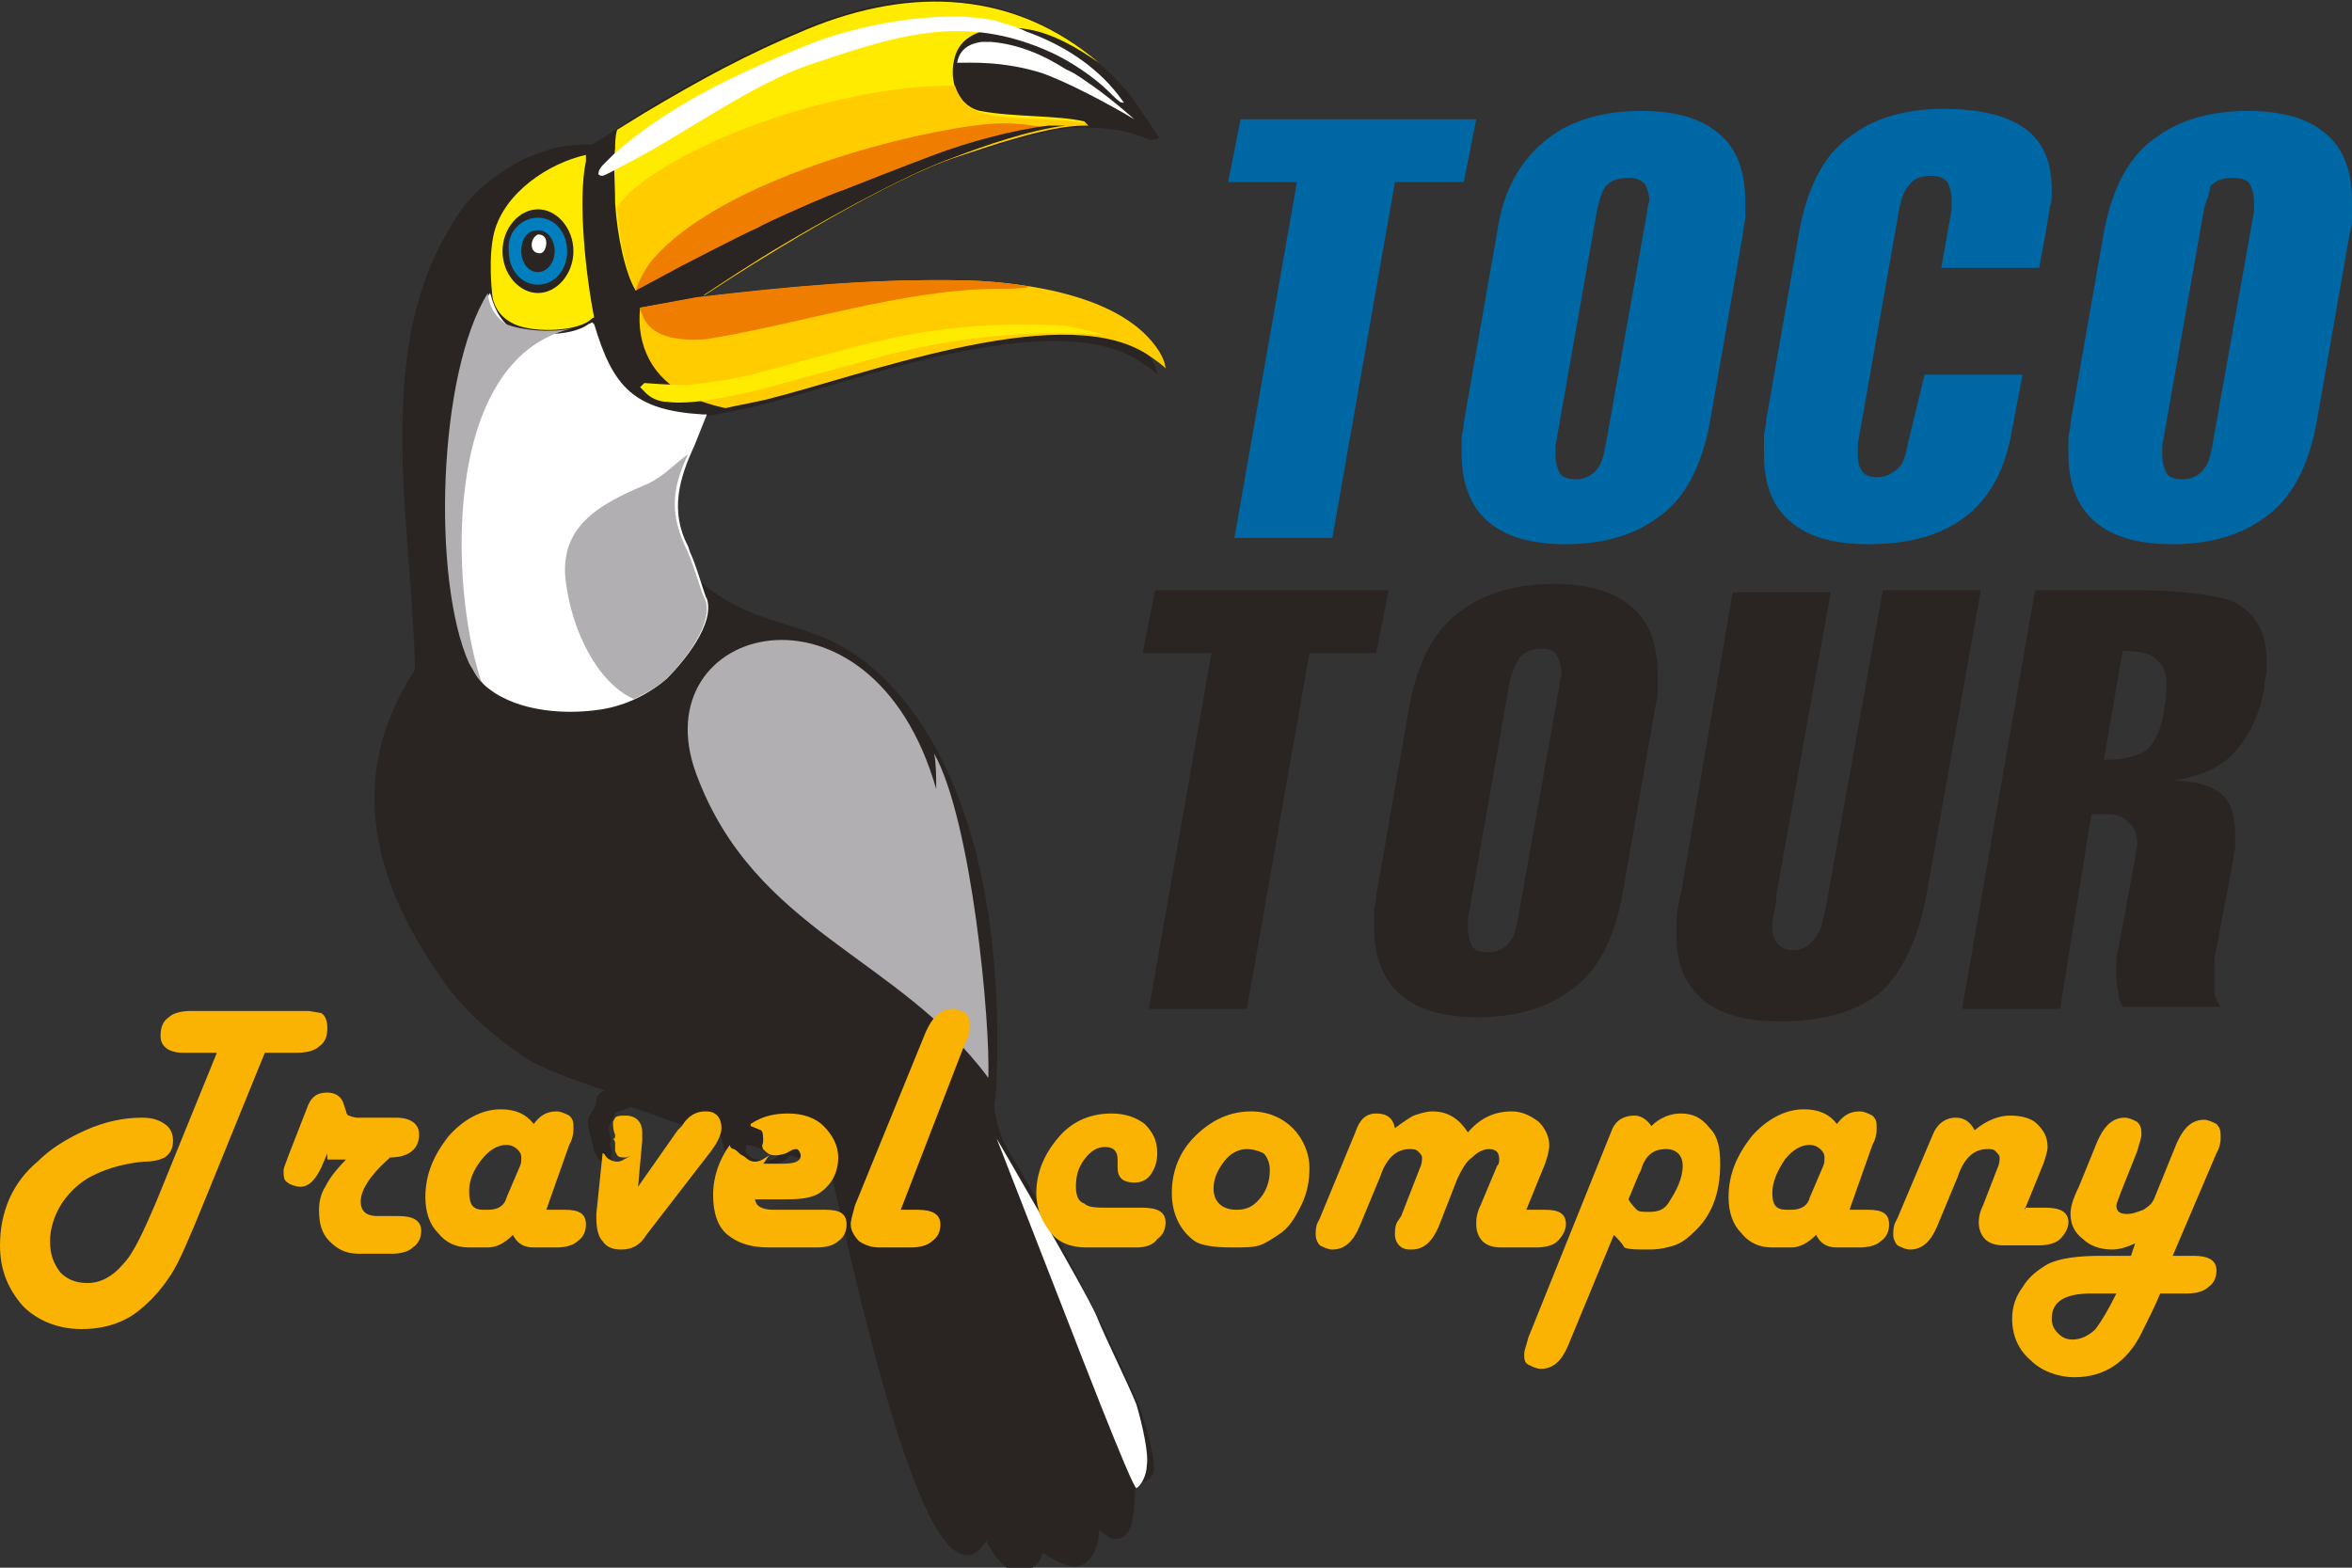 <svg width="270" height="180" viewBox="0 0 270 180" fill="none" xmlns="http://www.w3.org/2000/svg">
<rect x="0" y="0" width="270" height="180" fill="#333333" stroke="none"/>
<g clip-path="url(#clip0_2_43)">
<path fill-rule="evenodd" clip-rule="evenodd" d="M269.761 26.676L265.931 48.545C264.973 53.592 263.059 57.437 259.707 59.599C257.074 61.522 253.484 62.483 249.415 62.483C245.824 62.483 242.952 61.762 241.037 60.321C238.644 58.638 237.447 55.754 237.447 52.15C237.447 51.669 237.447 50.948 237.447 50.467C237.447 49.746 237.686 49.266 237.686 48.545L241.516 26.676C242.473 21.629 244.388 17.784 247.739 15.621C250.372 13.698 253.963 12.737 258.032 12.737C261.622 12.737 264.495 13.458 266.41 14.9C268.803 16.582 270 19.226 270 23.071C270 23.551 270 24.272 270 24.993C270 25.474 270 25.955 269.761 26.676ZM253.005 24.032L248.218 51.188V52.39C248.218 53.111 248.457 53.832 248.697 54.312C248.936 54.793 249.654 55.033 250.612 55.033C251.569 55.033 252.527 54.553 253.005 53.832C253.484 53.351 253.723 52.39 253.963 51.188L258.75 24.272C258.75 23.551 258.75 23.311 258.75 23.071C258.75 22.35 258.511 21.629 258.271 21.148C258.032 20.668 257.314 20.427 256.356 20.427C255.16 20.427 254.441 20.668 253.723 21.389C253.723 22.11 253.245 23.071 253.005 24.032ZM220.931 43.017H232.181L230.984 49.266C229.548 58.158 224.043 62.483 214.468 62.483C210.878 62.483 208.005 61.762 206.09 60.321C203.697 58.638 202.5 55.995 202.5 52.15C202.5 51.669 202.5 50.948 202.5 50.227C202.5 49.506 202.739 49.025 202.739 48.304L206.569 26.435C207.527 21.389 209.442 17.543 212.793 15.381C215.426 13.458 219.016 12.497 223.085 12.497C227.154 12.497 230.027 13.218 231.942 14.419C234.335 15.861 235.532 18.264 235.532 21.869C235.532 22.59 235.532 23.311 235.293 23.792C235.293 24.513 235.053 24.993 235.053 25.474L234.096 30.761H222.846L224.043 24.032V22.831C224.043 22.11 223.803 21.389 223.564 20.908C223.085 20.427 222.606 20.187 221.649 20.187C220.691 20.187 219.734 20.427 219.255 21.148C218.537 21.869 218.298 22.831 218.059 23.792L213.271 50.948V52.39C213.271 53.111 213.511 53.832 213.75 54.072C213.989 54.553 214.707 54.793 215.426 54.793C216.622 54.793 217.34 54.312 218.059 53.592C218.537 53.111 218.777 52.15 219.016 50.948L220.931 43.017ZM200.106 26.676L196.277 48.545C195.319 53.592 193.404 57.437 190.053 59.599C187.42 61.522 183.83 62.483 179.761 62.483C176.17 62.483 173.298 61.762 171.383 60.321C168.989 58.638 167.793 55.754 167.793 52.15C167.793 51.669 167.793 50.948 167.793 50.467C167.793 49.746 168.032 49.266 168.032 48.545L171.862 26.676C172.58 21.629 174.734 18.024 178.085 15.621C180.718 13.698 184.309 12.737 188.378 12.737C191.968 12.737 194.84 13.458 196.755 14.9C199.149 16.582 200.346 19.226 200.346 23.071C200.346 23.551 200.346 24.272 200.346 24.993C200.346 25.474 200.106 25.955 200.106 26.676ZM183.351 24.032L178.564 51.188V52.39C178.564 53.111 178.803 53.832 179.043 54.312C179.282 54.793 180 55.033 180.957 55.033C181.915 55.033 182.872 54.553 183.351 53.832C183.83 53.351 184.069 52.39 184.309 51.188L189.096 24.272C189.096 23.551 189.335 23.311 189.335 23.071C189.335 22.35 189.096 21.629 188.856 21.148C188.378 20.668 187.899 20.427 186.942 20.427C185.745 20.427 185.027 20.668 184.309 21.389C183.83 22.11 183.59 23.071 183.351 24.032ZM148.883 20.908L141.702 61.762H152.952L160.133 20.908H168.032L169.468 13.698H142.42L140.984 20.908H148.883Z" fill="#0067A5"/>
<path fill-rule="evenodd" clip-rule="evenodd" d="M243.67 74.74L241.516 87.236C243.91 87.236 245.585 86.756 246.543 86.035C247.5 85.073 248.218 83.391 248.457 81.228C248.697 80.267 248.697 79.306 248.697 78.585C248.697 77.383 248.457 76.422 247.739 75.941C247.021 74.98 245.585 74.74 243.67 74.74ZM236.489 115.834H225.239L233.617 67.77H244.867C250.133 67.77 253.963 68.251 256.117 68.972C258.75 70.174 260.186 72.337 260.186 75.701C260.186 76.182 260.186 76.662 260.186 77.143C260.186 77.383 259.947 78.104 259.947 78.825C259.468 81.949 258.271 84.353 256.596 86.275C254.92 88.198 252.527 89.159 249.415 89.64C251.808 89.64 253.723 90.12 254.92 91.082C256.117 92.043 256.596 93.725 256.596 95.888V97.57C256.356 98.051 256.356 98.531 256.356 98.772L254.441 108.865C254.202 109.586 254.202 110.547 254.202 111.749C254.202 112.23 254.202 112.951 254.202 113.672C254.202 114.393 254.441 114.873 254.92 115.594H243.67C243.431 115.114 243.191 114.633 243.191 113.912C242.952 113.191 242.952 112.47 242.952 111.989C242.952 111.509 242.952 111.028 242.952 110.547C242.952 110.307 242.952 109.586 243.191 108.865L245.106 98.531C245.106 97.811 245.346 97.33 245.346 97.09C245.346 95.888 245.106 94.927 244.388 94.446C243.67 93.725 242.952 93.485 241.995 93.485H240.08L236.489 115.834ZM227.394 67.77H216.144L209.92 102.377C209.441 104.78 209.202 106.462 208.723 107.183C208.005 108.385 207.048 109.106 205.851 109.106C204.415 109.106 203.457 108.144 203.457 106.462C203.457 106.222 203.457 105.501 203.697 104.539C203.936 103.578 203.936 102.857 203.936 102.617L210.16 68.011H198.91L193.165 101.415C193.165 101.896 192.925 102.617 192.686 103.818C192.447 105.02 192.447 105.981 192.447 107.183C192.447 110.307 193.165 112.47 194.84 114.152C196.755 116.315 200.106 117.276 204.415 117.276C209.441 117.276 213.271 116.075 215.904 113.912C218.298 111.749 220.213 107.904 221.17 102.617L227.394 67.77ZM190.053 80.988L186.223 102.857C185.266 107.904 183.351 111.749 180 113.912C177.367 115.834 173.777 116.796 169.707 116.796C166.117 116.796 163.245 116.075 161.33 114.633C158.936 112.951 157.739 110.067 157.739 106.462C157.739 105.981 157.739 105.26 157.739 104.78C157.739 104.059 157.979 103.578 157.979 102.857L161.808 80.988C162.766 75.941 164.681 72.096 168.032 69.933C170.665 68.011 174.255 67.049 178.324 67.049C181.915 67.049 184.787 67.77 186.702 69.212C189.096 70.895 190.293 73.538 190.293 77.383C190.293 77.864 190.293 78.585 190.293 79.306C190.293 79.546 190.293 80.267 190.053 80.988ZM173.298 78.344L168.511 105.501V106.702C168.511 107.423 168.75 108.144 168.989 108.625C169.229 109.106 169.947 109.346 170.904 109.346C171.862 109.346 172.819 108.865 173.298 108.144C173.777 107.664 174.016 106.702 174.255 105.501L179.043 78.585C179.043 77.864 179.282 77.624 179.282 77.383C179.282 76.662 179.042 75.941 178.803 75.461C178.564 74.74 177.846 74.499 177.128 74.499C175.931 74.499 175.213 74.74 174.495 75.461C174.016 76.182 173.537 77.143 173.298 78.344ZM139.069 74.98L131.888 115.834H143.138L150.319 74.98H157.979L159.415 67.77H132.606L131.17 74.98H139.069Z" fill="#2A2522"/>
<path fill-rule="evenodd" clip-rule="evenodd" d="M133.085 15.861C133.085 15.861 130.452 11.776 129.255 10.334C119.202 -0.961 106.277 -2.403 92.633 3.124C85.692 6.008 80.425 8.892 73.963 12.737L69.175 15.861L67.979 16.582C67.979 16.582 64.867 16.582 63.431 17.063C61.995 17.543 60.08 18.024 57.686 19.706C55.293 21.389 53.378 22.83 51.223 26.916C42.846 41.335 47.394 61.282 47.633 76.903C39.495 89.399 42.846 101.656 51.463 113.431C53.856 116.555 57.207 119.439 60.559 121.602C61.995 122.563 65.825 124.005 69.415 125.207L68.936 125.447C68.697 125.688 68.457 125.928 68.457 126.409C68.457 126.889 68.218 127.129 67.979 127.61C67.739 128.091 67.5 128.091 67.5 128.812C67.5 129.533 67.739 130.254 67.739 130.254L68.218 132.176L68.697 133.137C68.936 133.137 68.936 133.378 69.175 133.618C69.415 133.858 69.894 134.099 70.372 134.099C70.851 134.099 71.09 133.858 71.569 133.618C72.048 133.378 72.048 133.378 72.048 133.378C72.048 133.378 71.569 133.618 71.33 133.618C71.09 133.618 70.612 133.618 70.372 133.378L70.133 132.897C70.133 132.657 70.372 132.176 70.133 131.936C70.133 131.455 69.894 131.455 69.894 131.455C69.894 131.455 70.133 131.215 70.133 130.975C70.133 130.494 69.894 130.013 69.894 129.533C69.894 129.052 70.612 128.091 70.612 127.85C70.612 127.61 71.33 127.61 72.287 127.129H72.527C74.681 127.85 76.596 128.571 77.314 128.812C79.707 129.533 81.622 130.254 81.622 130.254L82.819 130.494C82.819 130.975 83.058 131.696 83.058 131.696C83.058 131.936 83.298 132.176 83.777 132.657C84.255 132.897 84.255 133.137 84.734 133.378C85.213 133.618 85.452 134.099 86.17 134.099C86.888 134.099 87.367 133.618 87.846 133.378C88.325 133.137 88.325 132.897 88.325 132.897C88.325 132.897 87.606 133.137 87.128 133.137C86.41 133.137 86.17 132.897 85.692 132.417C85.452 131.936 85.692 131.936 85.692 131.455H85.931C86.888 131.696 88.085 132.176 89.282 132.417C89.282 132.657 89.043 133.137 88.564 133.137C88.085 133.378 88.085 133.378 87.846 133.378C87.367 133.378 87.606 133.378 87.606 133.378C87.606 133.378 87.846 133.618 88.803 133.618C89.521 133.618 90.239 133.137 90.479 132.897L90.718 132.657C93.112 133.378 95.266 134.099 95.266 134.099C96.942 141.068 104.122 175.915 110.106 178.318C111.543 179.039 112.5 178.077 113.218 176.876C113.697 178.077 115.372 180.481 116.809 180.481C118.005 180.481 119.441 179.76 119.681 178.318L120.16 178.558C120.399 178.798 121.356 179.279 122.553 179.76C124.947 180.481 126.144 177.837 126.144 175.915C126.144 175.674 126.144 175.674 126.144 175.674C126.144 175.674 127.101 176.395 127.58 176.635C130.931 177.356 129.973 171.108 130.452 170.147C130.452 169.907 131.17 170.147 131.41 170.147C131.888 169.907 132.128 169.666 132.367 169.186C132.606 168.705 132.367 167.503 132.367 167.263C131.888 164.619 130.931 161.495 129.734 159.092C126.622 151.882 123.032 145.394 119.441 138.425L115.133 130.975C115.133 130.975 113.936 127.85 114.176 126.649C114.415 125.447 114.415 123.525 114.415 123.525C114.894 110.307 113.218 93.004 104.601 81.469C95.984 70.174 89.521 73.538 81.622 67.77C79.707 66.328 79.229 65.127 78.032 63.204C75.878 59.119 77.075 55.274 78.75 51.669C79.468 50.467 79.947 49.266 80.425 47.824C80.425 47.824 81.622 47.824 86.888 46.622C97.66 43.979 119.92 35.327 130.213 41.095C130.691 41.335 132.367 42.537 132.606 42.777C132.846 43.017 132.846 43.017 132.846 43.017C132.846 43.017 132.846 42.296 132.128 41.095C128.059 34.606 116.809 33.164 110.106 32.924C99.575 32.684 89.761 33.645 79.468 34.846C86.888 29.8 101.729 20.908 109.388 18.264C113.218 17.063 120.16 14.659 123.989 14.659C127.34 14.659 129.255 14.9 132.128 16.101L133.085 15.861Z" fill="#2A2522"/>
<path fill-rule="evenodd" clip-rule="evenodd" d="M126.622 7.45L126.144 7.21L126.622 7.45ZM127.101 7.931L126.862 7.69L127.101 7.931ZM125.426 14.179H125.665H125.426ZM70.851 14.9C70.612 15.621 70.612 16.582 70.612 17.063C70.372 18.505 70.612 20.908 70.612 23.311C70.851 27.156 71.808 31.482 73.005 33.405C73.723 34.366 77.314 34.126 80.665 33.645C88.325 28.358 102.207 20.187 109.628 17.784C113.457 16.582 120.399 14.179 124.229 14.179H124.707L124.468 13.939C121.356 13.218 116.33 13.458 112.5 12.737C109.628 12.016 108.91 8.892 109.628 6.489C110.585 3.124 115.133 2.884 118.005 3.365C120.878 3.845 123.75 5.527 126.144 7.21C116.569 -0.961 104.84 -1.682 92.633 3.365C85.692 6.248 80.425 9.132 73.963 12.977L70.851 14.9Z" fill="#FFEB00"/>
<path fill-rule="evenodd" clip-rule="evenodd" d="M70.851 23.792C71.09 23.311 71.808 22.59 72.527 21.869C80.904 14.9 98.617 9.613 109.628 9.853C110.106 11.295 111.064 12.497 112.739 12.977C116.569 13.938 121.835 13.458 124.707 14.179L124.947 14.419H124.468C120.399 14.419 113.457 16.822 109.867 18.024C102.447 20.427 88.564 28.838 80.904 33.885C77.314 34.366 73.963 34.606 73.245 33.645C71.808 31.482 71.09 27.396 70.851 23.792Z" fill="#FFCC00"/>
<path fill-rule="evenodd" clip-rule="evenodd" d="M73.005 33.164C73.245 32.684 73.723 31.242 74.92 29.8C82.101 21.389 101.25 15.861 111.782 14.419C115.612 13.939 116.809 14.179 120.399 14.659C116.809 15.38 112.5 16.822 109.867 17.784C102.447 20.187 88.564 28.598 80.904 33.645C77.314 34.126 73.723 34.366 73.005 33.164Z" fill="#EF7D00"/>
<path fill-rule="evenodd" clip-rule="evenodd" d="M67.979 36.048L78.271 30.521C78.271 30.521 85.692 26.675 86.888 26.195C88.085 25.474 95.745 22.109 96.702 21.869C97.899 21.389 103.404 19.226 107.234 17.784C111.064 16.342 116.33 14.9 120.399 14.419C121.117 14.419 121.835 14.419 122.314 14.419C118.245 14.9 112.739 16.822 109.628 18.024C104.84 19.706 97.181 23.792 90.239 27.877C86.17 30.28 82.58 32.684 79.707 34.606H79.468L67.979 36.048Z" fill="#2A2522"/>
<path fill-rule="evenodd" clip-rule="evenodd" d="M73.484 35.327C73.005 39.653 74.92 43.498 78.989 45.421C80.425 46.142 82.101 46.622 83.298 46.862C84.255 46.622 85.692 46.382 87.846 45.901C98.617 43.258 121.117 34.606 131.17 40.374C131.649 40.614 133.324 41.816 133.564 42.056C133.803 42.296 133.803 42.296 133.803 42.296C133.803 42.296 133.803 41.575 133.085 40.374C129.016 33.885 117.766 32.443 111.064 32.203C100.532 31.963 90.718 32.924 80.425 34.126L73.484 35.327Z" fill="#FFCC00"/>
<path fill-rule="evenodd" clip-rule="evenodd" d="M73.484 35.327C74.202 38.932 78.032 39.172 81.144 38.932C91.675 37.25 103.883 33.164 114.654 33.164C115.612 33.164 117.048 33.164 118.245 32.924C115.612 32.443 112.739 32.203 110.585 32.203C100.053 31.963 90.239 32.924 79.947 34.126L73.484 35.327Z" fill="#EF7D00"/>
<path fill-rule="evenodd" clip-rule="evenodd" d="M73.963 43.979C73.963 43.979 77.074 44.219 78.989 44.219C80.904 43.979 84.734 43.498 87.128 42.777C98.138 39.893 104.601 37.49 116.33 37.25C118.245 37.25 121.356 37.25 122.793 37.49C124.229 37.73 126.862 38.451 126.862 38.451C117.287 37.73 107.952 38.932 98.856 41.575C96.223 42.296 90 43.979 90 43.979C86.649 44.94 79.947 46.622 76.596 46.142C75.638 46.142 74.681 45.661 74.202 45.18C73.963 44.94 73.723 44.7 73.484 44.459L73.963 43.979Z" fill="#FFEB00"/>
<path fill-rule="evenodd" clip-rule="evenodd" d="M69.175 18.985C69.175 18.985 68.697 19.466 68.697 19.947C68.697 20.187 69.175 20.187 69.175 20.187C69.175 20.187 69.415 20.187 71.569 18.985C78.271 15.621 85.931 9.853 92.872 7.45C102.925 4.085 110.585 1.442 120.638 6.008C122.793 6.969 125.665 8.892 127.34 10.574C127.819 11.055 128.537 11.776 128.777 11.776H129.016L128.298 10.814C125.665 7.45 121.835 5.047 117.766 3.605C116.33 2.884 114.894 2.643 114.415 2.403C107.952 0.961 98.138 2.884 92.394 5.287C84.734 8.411 76.835 12.016 70.372 17.784L69.175 18.985Z" fill="white"/>
<path fill-rule="evenodd" clip-rule="evenodd" d="M67.261 17.784C62.952 18.745 57.926 22.11 56.729 26.675C56.011 29.559 56.489 33.645 56.489 33.645C56.489 33.645 56.489 35.808 58.644 37.009C60.559 38.211 65.825 38.211 67.739 36.769C68.218 36.288 68.218 36.529 68.218 36.529C67.261 31.722 66.303 23.071 67.261 18.505C67.261 18.024 67.261 17.784 67.261 17.784Z" fill="#FFEB00"/>
<path fill-rule="evenodd" clip-rule="evenodd" d="M56.25 33.645C50.266 42.777 49.787 66.569 54.096 76.182C54.575 76.903 54.814 77.864 55.532 78.585C58.644 81.469 64.149 82.19 68.936 81.469C72.048 80.988 74.681 79.546 76.596 77.864C78.511 75.941 82.101 71.615 81.144 68.732C80.904 68.491 79.947 64.887 79.229 63.445L78.989 62.724C76.835 58.638 78.032 54.793 79.707 51.188C80.186 49.987 80.665 48.785 81.144 47.584H80.665C72.766 47.103 70.372 44.459 68.218 37.25L67.979 37.009L67.5 37.25C65.585 38.692 60.319 38.692 58.404 37.49C56.729 36.048 56.489 34.126 56.25 33.645Z" fill="white"/>
<path fill-rule="evenodd" clip-rule="evenodd" d="M65.585 37.73C50.505 41.335 51.702 68.011 55.292 78.344C54.575 77.624 54.335 76.903 53.856 76.182C49.548 66.569 50.266 42.777 56.011 33.645C56.011 34.126 56.25 36.048 58.165 37.25C60.08 37.971 63.191 38.211 65.585 37.73Z" fill="#B1AFB2"/>
<path fill-rule="evenodd" clip-rule="evenodd" d="M78.989 52.15C77.314 53.351 76.356 54.553 74.442 55.514C68.697 57.917 63.67 60.561 65.106 67.77C65.825 72.337 68.457 78.344 72.766 80.267C74.202 79.546 75.638 78.825 76.596 77.864C78.511 75.941 82.101 71.375 80.904 68.732C80.665 68.491 79.707 65.127 78.989 63.445C76.835 59.119 77.075 56.235 78.989 52.15Z" fill="#B1AFB2"/>
<path fill-rule="evenodd" clip-rule="evenodd" d="M79.947 88.919C86.649 106.943 103.165 109.826 113.457 123.765C113.697 117.276 111.543 94.206 107.234 86.515C107.473 87.717 107.473 89.159 107.473 90.601C100.053 64.646 73.484 71.615 79.947 88.919Z" fill="#B1AFB2"/>
<path fill-rule="evenodd" clip-rule="evenodd" d="M114.415 130.734C114.415 130.734 124.947 148.758 125.904 151.162C126.862 153.565 129.495 158.852 130.452 161.255C131.17 163.658 131.888 167.023 131.649 168.224C131.649 169.426 130.931 170.628 130.452 170.868C129.973 170.868 123.032 152.844 123.032 152.844L114.415 130.734Z" fill="white"/>
<path fill-rule="evenodd" clip-rule="evenodd" d="M61.755 24.032C63.91 24.032 65.825 26.195 65.825 28.838C65.825 31.482 63.91 33.645 61.755 33.645C59.601 33.645 57.686 31.482 57.686 28.838C57.686 26.195 59.601 24.032 61.755 24.032Z" fill="#2A2522"/>
<path fill-rule="evenodd" clip-rule="evenodd" d="M61.755 24.993C63.67 24.993 65.106 26.675 65.106 28.838C65.106 31.001 63.67 32.684 61.755 32.684C59.84 32.684 58.404 31.001 58.404 28.838C58.165 26.675 59.84 24.993 61.755 24.993Z" fill="#007EBD"/>
<path fill-rule="evenodd" clip-rule="evenodd" d="M61.755 26.435C62.952 26.435 63.67 27.637 63.67 28.838C63.67 30.28 62.713 31.242 61.755 31.242C60.559 31.242 59.84 30.04 59.84 28.838C59.84 27.397 60.559 26.435 61.755 26.435Z" fill="#2A2522"/>
<path fill-rule="evenodd" clip-rule="evenodd" d="M61.755 26.916C62.234 26.916 62.713 27.156 62.713 27.877C62.713 28.358 62.473 29.079 61.995 29.079C61.516 29.079 61.037 28.838 61.037 28.117C61.037 27.637 61.277 27.156 61.755 26.916Z" fill="white"/>
<path fill-rule="evenodd" clip-rule="evenodd" d="M109.867 7.21C111.303 7.21 115.133 6.969 119.681 8.411C124.229 10.093 130.213 13.698 130.213 13.698C130.213 13.698 127.819 11.535 125.426 9.853C123.032 8.171 123.271 8.411 122.314 7.931C119.681 6.248 116.808 5.047 113.697 4.806C113.457 4.806 112.979 4.806 112.739 4.806C110.824 5.047 110.106 6.008 109.867 7.21Z" fill="white"/>
<path fill-rule="evenodd" clip-rule="evenodd" d="M242.952 148.518H240.08C236.968 148.518 235.532 149.479 235.532 151.402C235.532 152.123 235.771 152.603 236.25 153.084C236.729 153.565 237.207 153.805 237.926 153.805C238.883 153.805 239.84 153.324 240.559 152.603C241.277 151.642 241.995 150.441 242.952 148.518ZM249.415 144.192H251.808C253.484 144.192 254.441 144.673 254.441 145.875C254.441 146.595 254.202 147.316 253.484 147.797C253.005 148.278 252.048 148.518 251.09 148.518H247.979C247.5 149.72 246.782 151.162 245.824 153.084C244.149 156.449 241.516 158.131 238.165 158.131C236.25 158.131 234.335 157.41 233.138 156.208C231.702 155.007 230.984 153.324 230.984 151.402C230.984 149.96 231.463 148.758 232.181 147.797C232.899 146.595 233.856 145.875 235.053 145.154C236.489 144.433 238.644 144.192 241.277 144.192H244.628L245.106 142.75C244.149 143.231 243.191 143.471 242.473 143.471C241.037 143.471 239.84 142.991 239.122 142.27C238.165 141.549 237.686 140.587 237.686 139.386C237.686 138.665 237.926 137.704 238.644 136.262L240.798 130.975L241.037 130.494C241.755 129.052 242.713 128.331 243.91 128.331C244.388 128.331 244.867 128.571 245.346 128.812C245.824 129.292 245.824 129.773 245.824 130.254C245.824 130.734 245.585 131.215 245.346 132.176L243.431 136.983C243.191 137.704 242.952 138.184 242.952 138.425C242.952 139.146 243.431 139.386 244.149 139.386C244.867 139.386 245.346 139.146 246.064 138.905C246.782 138.425 247.021 138.184 247.261 137.704L249.894 131.215L250.133 130.734C250.851 129.292 251.808 128.571 253.005 128.571C253.484 128.571 253.963 128.812 254.441 129.052C254.92 129.533 254.92 130.013 254.92 130.494C254.92 130.975 254.92 131.215 254.681 131.936L254.441 132.417L249.415 144.192ZM232.42 138.905L234.574 133.618C234.814 132.897 235.053 132.176 235.053 131.696C235.053 130.494 234.574 129.773 233.856 129.052C233.138 128.331 231.941 128.091 230.745 128.091C229.548 128.091 228.112 128.571 226.676 129.773C226.197 128.812 225.479 128.331 224.521 128.331C223.324 128.331 222.367 129.052 221.888 130.254L217.819 139.867L217.58 140.347C217.34 140.828 217.34 141.308 217.34 141.789C217.34 142.27 217.58 142.75 217.819 142.991C218.298 143.231 218.777 143.471 219.255 143.471C220.691 143.471 221.649 142.51 222.367 140.828L224.761 135.06C225.479 132.897 226.676 131.936 228.112 131.936C228.59 131.936 228.83 131.936 229.069 132.176C229.308 132.417 229.548 132.657 229.548 132.897C229.548 133.138 229.548 133.618 229.309 134.099L227.633 138.425C227.154 139.386 227.154 140.107 227.154 140.347C227.154 141.068 227.394 141.789 227.872 142.27C228.351 142.75 229.069 142.991 230.027 142.991H234.096C235.053 142.991 236.011 142.75 236.489 142.27C236.968 141.789 237.447 141.068 237.447 140.347C237.447 139.146 236.489 138.665 234.814 138.665H232.42V138.905ZM205.133 138.905H205.612C206.809 138.905 207.527 138.425 207.766 137.463L209.202 134.099C209.441 133.618 209.441 133.378 209.441 132.897C209.441 132.417 209.202 132.176 208.963 131.936C208.723 131.696 208.245 131.455 207.766 131.455C206.809 131.455 205.851 131.936 204.894 133.138C203.936 134.579 203.457 135.781 203.457 136.983C203.457 138.425 203.936 138.905 205.133 138.905ZM212.314 138.905H214.468C216.144 138.905 216.862 139.386 216.862 140.587C216.862 141.308 216.622 142.029 215.904 142.51C215.426 142.991 214.468 143.231 213.511 143.231H210.878C209.681 143.231 208.963 142.75 208.484 141.789C207.527 142.75 206.569 143.231 205.612 143.231H203.457C202.021 143.231 200.824 142.75 199.867 141.549C198.91 140.587 198.431 139.146 198.431 137.463C198.431 134.82 199.388 132.657 201.064 130.494C202.739 128.571 204.894 127.37 207.048 127.37C208.723 127.37 209.92 127.85 210.878 129.052C211.596 128.091 212.314 127.61 213.511 127.61C213.989 127.61 214.468 127.85 214.947 128.091C215.426 128.571 215.426 128.812 215.426 129.533C215.426 130.013 215.426 130.254 215.186 130.975L214.947 131.455L212.314 138.905ZM186.941 137.704C187.181 138.184 187.66 138.665 187.899 138.905C188.138 139.146 188.617 139.146 189.335 139.146C190.293 139.146 191.011 138.905 191.489 138.184C192.447 136.742 193.165 135.3 193.165 133.859C193.165 132.657 192.447 131.936 191.25 131.936C189.814 131.936 188.856 132.657 188.378 134.339L188.138 134.82L186.941 137.704ZM185.266 141.789L180 154.526C179.282 156.208 178.324 157.17 176.888 157.17C176.41 157.17 175.931 156.929 175.452 156.689C174.973 156.449 174.973 155.968 174.973 155.487C174.973 155.007 175.213 154.526 175.452 153.565L185.027 129.773C185.505 128.571 186.463 128.091 187.66 128.091C188.378 128.091 189.096 128.571 189.574 129.292C190.532 128.331 191.729 127.85 192.926 127.85C194.362 127.85 195.319 128.331 196.277 129.533C197.234 130.494 197.473 131.936 197.473 133.618C197.473 136.983 196.516 139.626 194.362 141.549C193.644 142.27 192.926 142.75 192.207 142.991C191.489 143.231 190.532 143.471 189.335 143.471C187.899 143.471 186.941 143.471 186.463 143.231C186.223 142.75 185.745 142.27 185.266 141.789ZM175.213 138.905L177.367 133.618C177.606 132.897 177.846 132.176 177.846 131.455C177.846 130.494 177.367 129.533 176.649 128.812C175.691 128.091 174.734 127.61 173.537 127.61C171.622 127.61 169.947 128.331 168.511 130.013C167.553 128.571 166.356 127.61 164.441 127.61C163.723 127.61 163.005 127.85 162.287 128.091C161.809 128.331 161.09 128.812 160.133 129.533C159.894 128.331 159.176 127.85 157.979 127.85C156.782 127.85 156.064 128.571 155.585 130.013L151.516 139.867L151.277 140.347C151.037 140.828 151.037 141.308 151.037 141.789C151.037 142.27 151.277 142.75 151.516 142.991C151.995 143.231 152.473 143.471 152.952 143.471C154.388 143.471 155.346 142.51 156.064 140.828L158.457 135.06C159.176 132.897 160.372 131.936 161.809 131.936C162.048 131.936 162.527 131.936 162.766 132.176C163.005 132.417 163.245 132.657 163.245 132.897C163.245 133.138 163.245 133.618 163.005 134.099L160.851 139.626L160.372 140.347C160.133 140.828 160.133 141.308 160.133 141.789C160.133 142.27 160.372 142.75 160.612 142.991C161.09 143.471 161.569 143.471 162.048 143.471C163.484 143.471 164.441 142.51 165.16 140.828L167.314 135.3C167.793 134.339 168.271 133.378 168.989 132.897C169.707 132.176 170.426 131.936 170.904 131.936C171.862 131.936 172.101 132.417 172.101 133.138C172.101 133.378 172.101 133.618 171.862 133.859L169.947 138.425C169.468 139.386 169.468 140.107 169.468 140.587C169.468 141.308 169.707 142.029 170.186 142.51C170.665 142.991 171.383 143.231 172.34 143.231H176.41C177.367 143.231 178.324 142.991 178.803 142.51C179.282 142.029 179.761 141.308 179.761 140.587C179.761 139.386 179.043 138.905 177.367 138.905H175.213ZM143.138 131.936C142.181 131.936 141.223 132.417 140.505 133.378C139.787 134.339 139.309 135.3 139.309 136.502C139.309 137.944 140.266 138.905 141.941 138.905C142.899 138.905 143.617 138.665 144.335 137.944C145.293 136.983 145.771 135.781 145.771 134.339C145.771 133.618 145.532 132.897 145.053 132.417C144.574 132.176 143.856 131.936 143.138 131.936ZM143.617 127.61C145.532 127.61 147.207 128.331 148.404 129.533C149.601 130.734 150.319 132.417 150.319 134.099C150.319 135.541 150.08 136.983 149.362 138.425C148.644 139.867 147.926 141.068 146.729 141.789C146.011 142.27 145.293 142.75 144.574 142.991C143.856 143.231 142.899 143.231 141.463 143.231C139.309 143.231 137.872 142.991 137.154 142.51C135.479 141.308 134.521 139.386 134.521 136.983C134.521 134.339 135.479 132.176 137.154 130.494C139.069 128.571 141.223 127.61 143.617 127.61ZM130.452 143.231H124.707C123.032 143.231 121.596 142.75 120.638 141.549C119.681 140.347 118.963 138.905 118.963 136.983C118.963 134.579 119.92 132.417 121.596 130.494C123.271 128.571 125.426 127.85 127.58 127.85C129.255 127.85 130.452 128.331 131.41 129.052C132.367 130.013 132.846 130.975 132.846 132.417C132.846 133.378 132.606 134.099 132.128 134.82C131.649 135.541 130.931 135.781 130.213 135.781C129.016 135.781 128.298 135.3 128.298 134.099V133.618V133.138C128.298 132.176 127.819 131.696 126.862 131.696C125.904 131.696 125.186 132.176 124.468 133.138C123.75 134.099 123.511 135.06 123.511 136.262C123.511 137.223 123.75 137.944 124.468 138.184C124.947 138.665 125.904 138.665 127.34 138.665H131.17C132.846 138.665 133.803 139.146 133.803 140.347C133.803 141.068 133.564 141.789 132.846 142.27C132.367 142.991 131.41 143.231 130.452 143.231ZM103.404 138.905H105.319C106.995 138.905 107.952 139.386 107.952 140.587C107.952 141.308 107.713 142.029 106.995 142.51C106.516 142.991 105.559 143.231 104.601 143.231H101.011C100.053 143.231 99.335 142.991 98.617 142.51C98.138 142.029 97.66 141.308 97.66 140.587C97.66 140.107 97.899 139.386 98.138 138.425L106.277 118.478L106.516 117.997C107.234 116.555 108.191 115.834 109.388 115.834C109.867 115.834 110.346 116.075 110.824 116.315C111.303 116.796 111.303 117.036 111.303 117.757C111.303 118.238 111.303 118.718 111.064 119.199L110.824 119.68L103.404 138.905ZM86.649 137.463C86.649 138.425 87.367 138.905 88.803 138.905H94.787C96.463 138.905 97.181 139.386 97.181 140.587C97.181 141.308 96.942 142.029 96.223 142.51C95.745 142.991 94.787 143.231 93.83 143.231H88.325C86.17 143.231 84.734 142.75 83.537 141.789C82.34 140.828 81.862 139.146 81.862 137.223C81.862 135.06 82.58 133.138 83.777 131.455C83.777 131.696 84.016 131.936 84.255 131.936C84.734 132.176 84.734 132.417 85.213 132.657C85.692 132.897 85.931 133.378 86.649 133.378C87.367 133.378 87.846 132.897 88.325 132.657C88.085 132.897 87.846 133.378 87.606 133.618H89.761C91.197 133.618 91.915 133.378 91.915 132.657C91.915 132.417 91.675 131.936 91.436 131.936C90.957 131.936 90.718 132.176 90.239 132.417C90.239 132.417 89.521 132.657 89.043 132.657C88.325 132.657 88.085 132.417 87.606 131.936C87.367 131.455 87.606 131.455 87.606 130.975L89.761 131.696L87.606 130.975C87.606 130.494 87.606 130.013 87.367 129.773C86.17 129.292 86.17 129.292 86.17 129.292V129.052C87.606 128.091 89.043 127.85 90.479 127.85C92.154 127.85 93.59 128.331 94.548 129.292C95.505 130.254 96.223 131.455 96.223 132.897C96.223 134.579 95.505 136.021 94.069 136.983C93.351 137.463 92.154 137.704 90.479 137.704H86.649V137.463ZM73.245 136.262L73.723 130.975C73.723 130.494 73.723 130.254 73.723 130.013C73.723 128.812 73.005 128.091 71.808 128.091C71.33 128.091 70.851 128.091 70.612 128.331L70.372 128.812C70.372 129.292 70.372 129.773 70.612 130.254C70.612 130.734 70.612 130.734 70.372 130.734C70.372 130.734 70.612 130.975 70.612 131.215C70.612 131.696 70.612 132.176 70.612 132.176L70.851 132.657C71.09 132.897 71.33 132.897 71.808 132.897C72.048 132.897 72.527 132.657 72.527 132.657C72.527 132.657 72.527 132.657 72.048 132.897C71.569 133.138 71.33 133.378 70.851 133.378C70.372 133.378 69.894 133.138 69.654 132.897C69.415 132.657 69.415 132.417 69.175 132.417L68.457 139.386V139.867C68.457 141.068 68.697 142.029 69.175 142.51C69.654 143.231 70.372 143.471 71.33 143.471C72.527 143.471 73.484 142.991 74.202 141.789L81.622 132.176C82.34 131.215 82.819 130.254 82.819 129.533C82.819 128.812 82.58 128.331 82.34 128.091C81.862 127.61 81.383 127.61 80.904 127.61C79.947 127.61 78.989 128.091 78.271 129.292L77.793 129.773L73.245 136.262ZM55.532 138.905H56.011C57.207 138.905 57.925 138.425 58.165 137.463L59.601 134.099C59.84 133.618 59.84 133.378 59.84 132.897C59.84 132.417 59.601 132.176 59.362 131.936C59.122 131.696 58.644 131.455 58.165 131.455C57.207 131.455 56.25 131.936 55.293 133.138C54.335 134.339 53.856 135.541 53.856 136.742C53.856 138.425 54.335 138.905 55.532 138.905ZM62.713 138.905H64.867C66.543 138.905 67.261 139.386 67.261 140.587C67.261 141.308 67.021 142.029 66.303 142.51C65.825 142.991 64.867 143.231 63.91 143.231H61.277C60.08 143.231 59.362 142.75 58.883 141.789C57.925 142.75 56.968 143.231 56.011 143.231H53.856C52.42 143.231 51.223 142.75 50.266 141.549C49.309 140.587 48.83 139.146 48.83 137.463C48.83 134.82 49.787 132.657 51.463 130.494C53.138 128.571 55.292 127.37 57.447 127.37C59.122 127.37 60.319 127.85 61.277 129.052C61.995 128.091 62.713 127.61 63.91 127.61C64.388 127.61 64.867 127.85 65.346 128.091C65.825 128.571 65.825 128.812 65.825 129.533C65.825 130.013 65.825 130.254 65.585 130.975L65.346 131.455L62.713 138.905ZM37.58 132.417L36.862 134.099C36.144 135.541 35.425 136.262 34.468 136.262C33.989 136.262 33.271 136.021 33.032 135.781C32.553 135.541 32.553 135.06 32.553 134.339C32.553 134.099 32.793 133.618 33.032 132.897L35.186 127.37C35.665 125.928 36.383 125.447 37.58 125.447C38.537 125.447 39.255 125.928 39.495 126.889L39.734 127.61C39.734 127.85 39.973 128.091 39.973 128.091C40.213 128.091 40.452 128.331 41.17 128.331H45.479C47.154 128.331 48.112 129.052 48.112 130.254C48.112 131.936 46.915 132.897 44.761 132.897L44.521 133.138C42.367 135.06 41.41 136.742 41.41 137.944C41.41 139.146 42.128 139.626 43.325 139.626H45.718C47.394 139.626 48.351 140.107 48.351 141.308C48.351 142.029 48.112 142.75 47.394 143.231C46.915 143.712 45.957 143.952 45 143.952H41.17C39.734 143.952 38.777 143.471 37.819 142.51C36.862 141.549 36.622 140.347 36.622 138.905C36.622 137.944 36.862 136.983 37.34 136.262C37.819 135.3 38.537 134.339 39.734 133.138H37.58V132.417ZM30.399 120.881H33.989C35.186 120.881 36.144 120.641 36.622 120.16C37.34 119.68 37.58 118.959 37.58 117.997C37.58 117.276 37.34 116.555 36.862 116.315L35.425 116.075H34.947H22.021C20.825 116.075 19.867 116.315 19.388 116.796C18.67 117.276 18.431 117.997 18.431 118.959C18.431 120.16 19.388 120.881 21.064 120.881H24.894L17.952 137.944C16.516 141.308 15.319 143.952 14.122 145.154C12.925 146.595 11.489 147.316 10.053 147.316C8.617 147.316 7.66 146.836 6.941 146.115C6.223 145.154 5.745 144.192 5.745 142.51C5.745 141.068 6.223 139.626 6.941 138.425C7.66 137.223 8.856 136.021 10.053 135.3C11.729 134.339 13.883 133.618 16.516 133.378C17.713 133.378 18.431 133.138 18.91 132.897C19.628 132.417 19.867 131.696 19.867 130.975C19.867 130.254 19.628 129.533 18.91 129.052C18.192 128.571 17.473 128.331 16.277 128.331C14.122 128.331 11.968 128.812 9.814 129.773C7.66 130.734 5.745 131.936 4.309 133.378C1.436 135.781 0 139.146 0 142.991C0 145.875 0.957 148.037 2.633 149.96C4.309 151.642 6.702 152.603 9.335 152.603C11.968 152.603 14.362 151.883 16.277 150.2C17.713 148.999 18.67 147.797 19.628 146.355C20.585 144.913 21.782 142.029 23.457 137.944L30.399 120.881Z" fill="#FAB303"/>
</g>
<defs>
<clipPath id="clip0_2_43">
<rect width="270" height="180" fill="white"/>
</clipPath>
</defs>
</svg>
